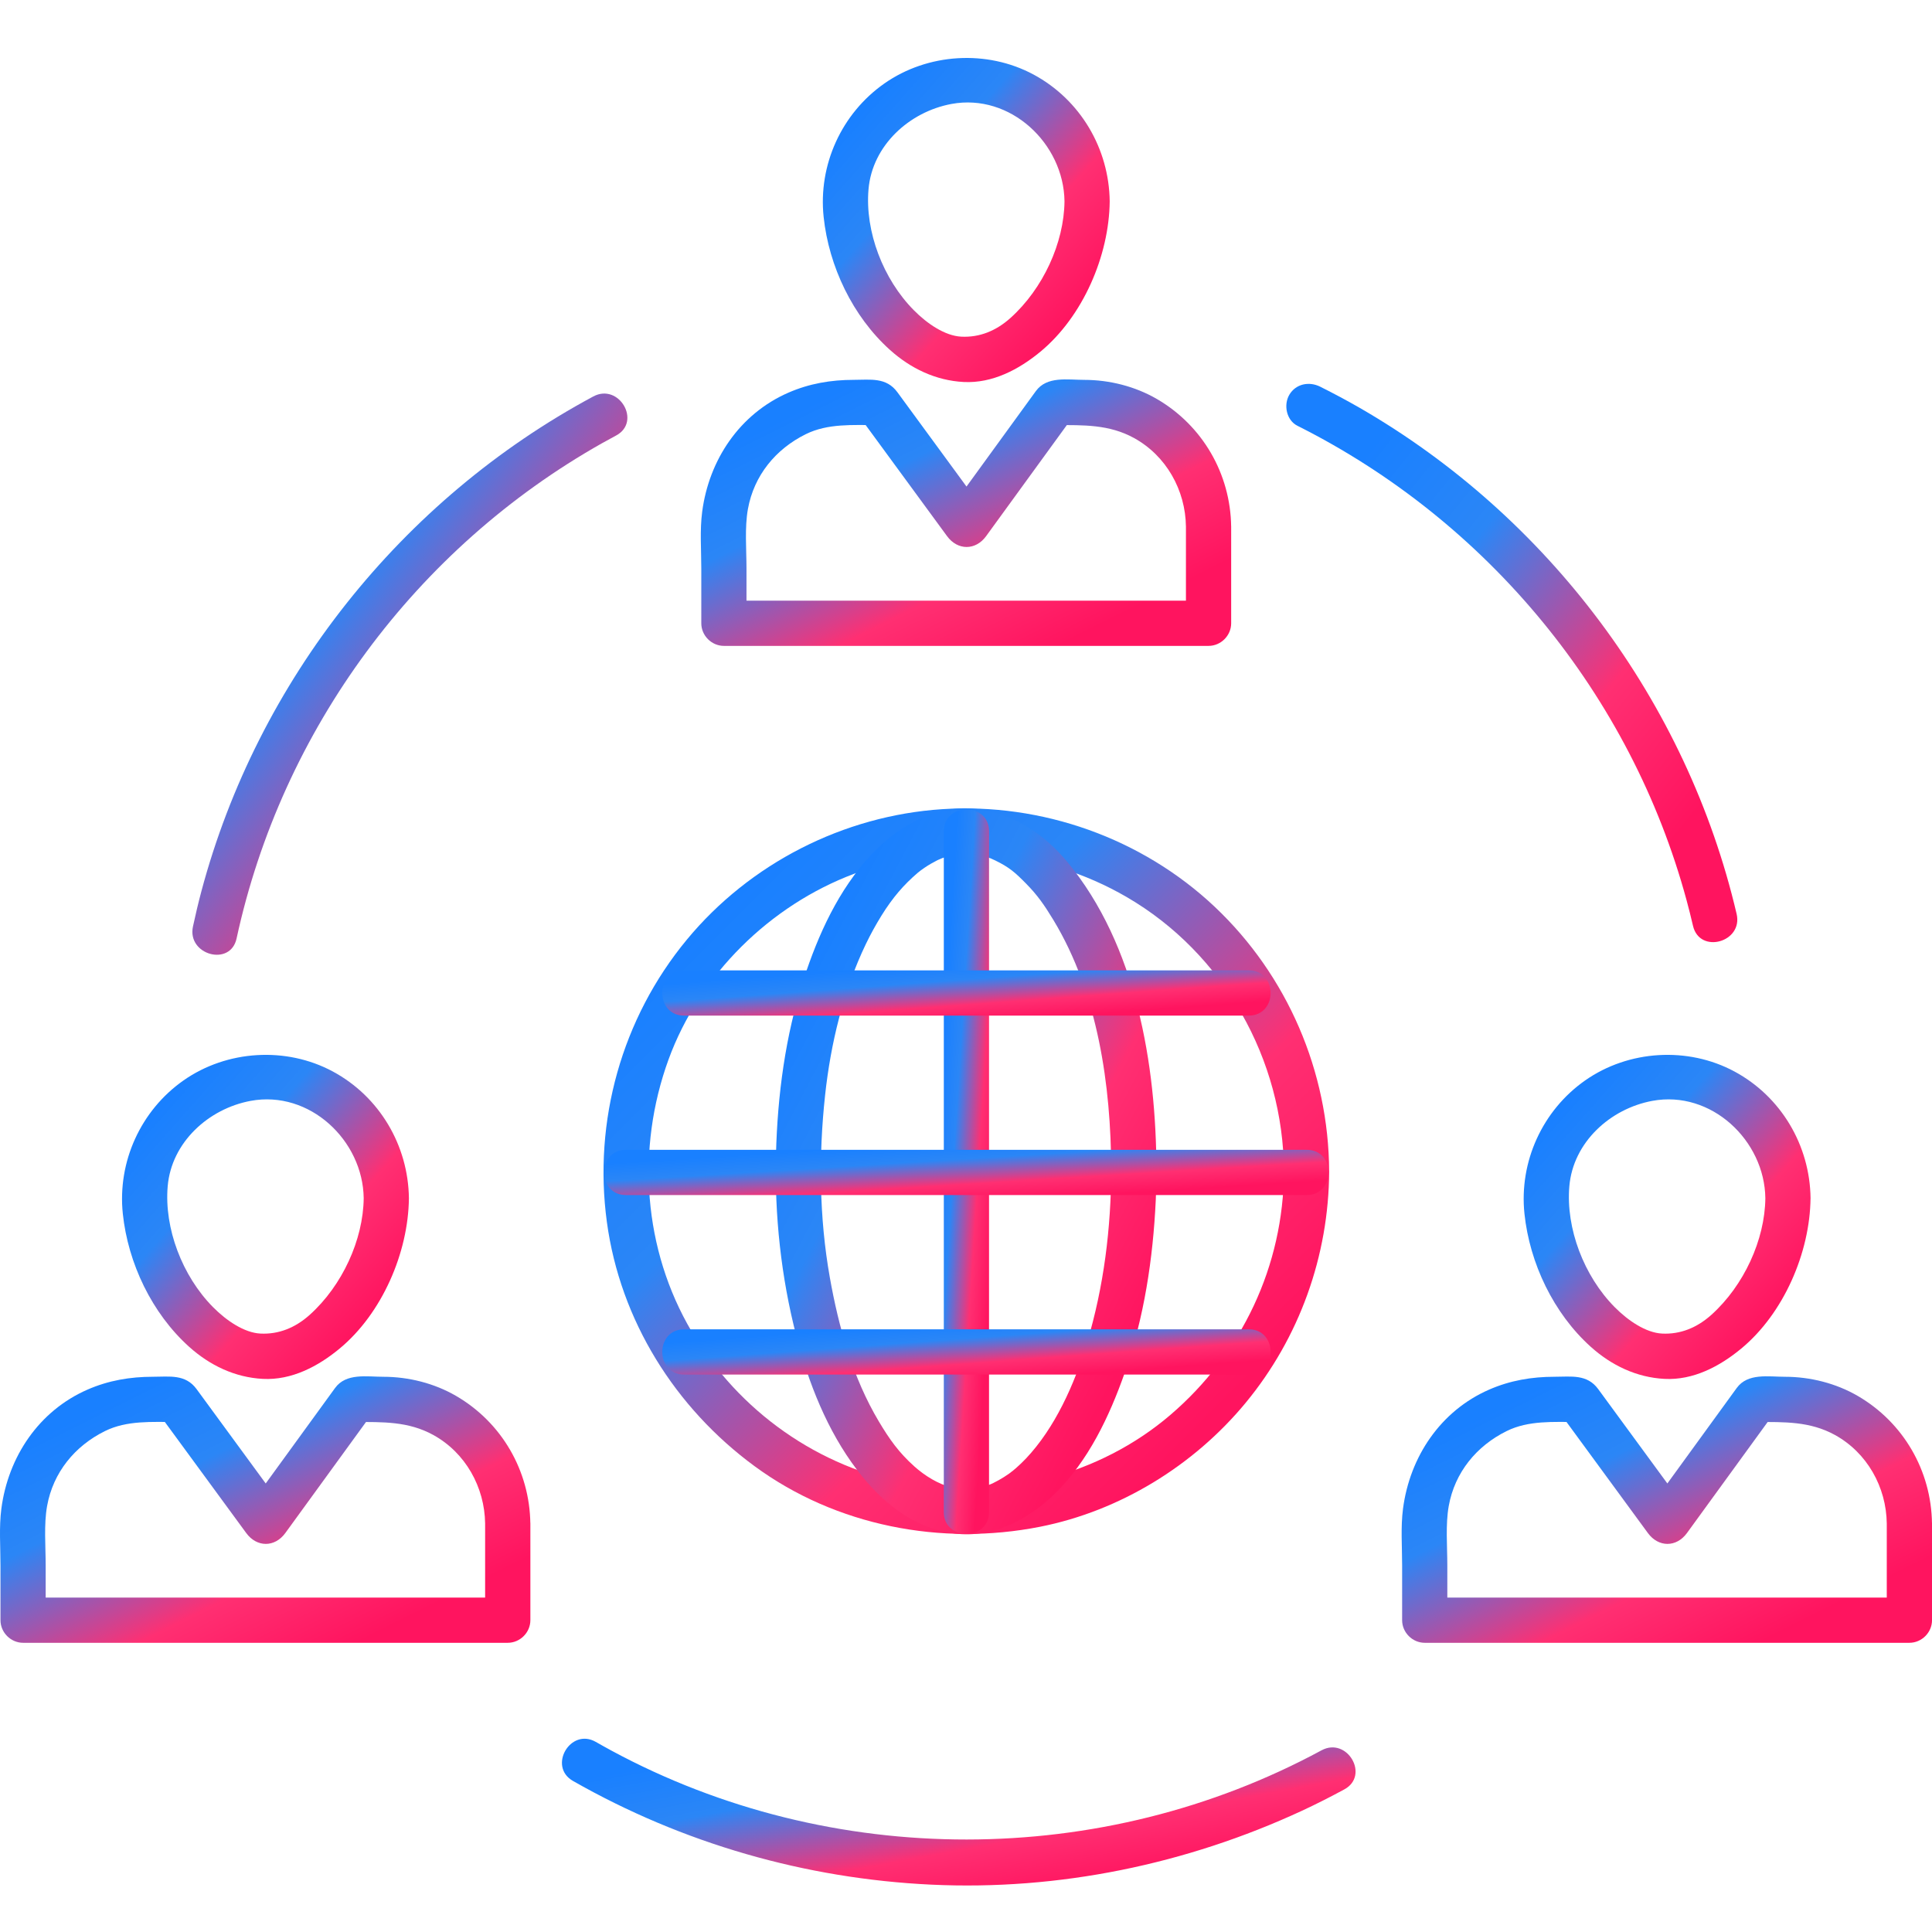 <svg xmlns="http://www.w3.org/2000/svg" width="100" height="100" viewBox="0 0 100 100" fill="none">
  <path d="M18.825 62.018C18.802 64.177 17.711 66.544 16.033 68.054C15.289 68.723 14.425 69.074 13.476 69.025C12.643 68.982 11.725 68.362 11.028 67.659C9.431 66.046 8.493 63.577 8.68 61.397C8.876 59.125 10.796 57.385 12.973 56.981C16.023 56.414 18.787 59.028 18.825 62.018C18.843 63.526 21.183 63.528 21.165 62.018C21.131 59.285 19.643 56.764 17.23 55.462C14.812 54.158 11.742 54.349 9.498 55.923C7.284 57.476 6.074 60.134 6.357 62.824C6.627 65.387 7.862 67.975 9.787 69.708C10.858 70.671 12.159 71.296 13.607 71.371C15.095 71.449 16.47 70.721 17.581 69.8C19.773 67.983 21.136 64.838 21.165 62.018C21.18 60.508 18.84 60.509 18.825 62.018V62.018Z" fill="url(#paint0_linear_8783_8782)"/>
  <path d="M25.11 78.857V83.862C25.5 83.472 25.89 83.082 26.28 82.691H10.324H1.194C1.584 83.082 1.974 83.472 2.364 83.862V81.029C2.364 80.03 2.265 78.908 2.438 77.948C2.751 76.211 3.873 74.841 5.44 74.069C6.572 73.512 7.86 73.603 9.12 73.603C8.783 73.41 8.446 73.217 8.11 73.024C9.655 75.133 11.2 77.243 12.746 79.351C13.291 80.096 14.221 80.101 14.767 79.351C16.299 77.242 17.831 75.132 19.364 73.024C19.028 73.217 18.691 73.41 18.354 73.603C19.805 73.603 21.133 73.562 22.424 74.272C24.093 75.191 25.086 76.974 25.11 78.857C25.128 80.365 27.468 80.367 27.45 78.857C27.417 76.125 25.969 73.624 23.604 72.251C22.477 71.597 21.145 71.262 19.845 71.262C18.983 71.262 17.914 71.056 17.343 71.843C15.821 73.938 14.299 76.033 12.776 78.129C12.766 78.142 12.756 78.156 12.746 78.169H14.768C13.237 76.08 11.705 73.989 10.175 71.9C9.599 71.114 8.777 71.261 7.918 71.261C6.737 71.261 5.614 71.452 4.529 71.926C2.007 73.027 0.424 75.405 0.071 78.086C-0.055 79.047 0.025 80.063 0.025 81.029V83.861C0.025 84.498 0.558 85.031 1.195 85.031H17.151H26.282C26.919 85.031 27.452 84.498 27.452 83.861V78.856C27.45 77.348 25.11 77.348 25.11 78.857L25.11 78.857Z" fill="url(#paint1_linear_8783_8782)"/>
  <path d="M91.374 62.018C91.351 64.177 90.26 66.544 88.582 68.054C87.838 68.723 86.974 69.074 86.025 69.025C85.192 68.982 84.274 68.362 83.577 67.659C81.98 66.046 81.042 63.577 81.229 61.397C81.425 59.125 83.345 57.385 85.522 56.981C88.572 56.414 91.336 59.028 91.374 62.018C91.392 63.526 93.732 63.528 93.714 62.018C93.68 59.285 92.192 56.764 89.778 55.462C87.361 54.158 84.291 54.349 82.047 55.923C79.833 57.476 78.623 60.134 78.906 62.824C79.176 65.387 80.411 67.975 82.335 69.708C83.406 70.671 84.707 71.296 86.155 71.371C87.643 71.449 89.018 70.721 90.129 69.8C92.322 67.983 93.684 64.838 93.713 62.018C93.729 60.508 91.389 60.509 91.374 62.018V62.018Z" fill="url(#paint2_linear_8783_8782)"/>
  <path d="M97.659 78.857V83.862C98.049 83.472 98.439 83.082 98.829 82.691H82.874H73.743C74.133 83.082 74.523 83.472 74.913 83.862V81.029C74.913 80.03 74.815 78.908 74.987 77.948C75.3 76.211 76.423 74.841 77.99 74.069C79.121 73.512 80.41 73.603 81.669 73.603C81.333 73.41 80.996 73.217 80.659 73.024C82.204 75.133 83.75 77.243 85.295 79.351C85.841 80.096 86.771 80.101 87.316 79.351C88.849 77.242 90.381 75.132 91.914 73.024C91.577 73.217 91.241 73.41 90.904 73.603C92.355 73.603 93.683 73.562 94.973 74.272C96.643 75.191 97.636 76.974 97.659 78.857C97.677 80.365 100.018 80.367 99.999 78.857C99.967 76.125 98.519 73.624 96.153 72.251C95.026 71.597 93.693 71.262 92.394 71.262C91.532 71.262 90.463 71.056 89.892 71.843C88.37 73.938 86.847 76.033 85.325 78.129C85.315 78.142 85.305 78.156 85.295 78.169H87.317C85.786 76.08 84.254 73.989 82.723 71.9C82.148 71.114 81.326 71.261 80.467 71.261C79.285 71.261 78.163 71.452 77.078 71.926C74.556 73.027 72.973 75.405 72.62 78.086C72.494 79.047 72.574 80.063 72.574 81.029V83.861C72.574 84.498 73.106 85.031 73.744 85.031H89.7H98.83C99.468 85.031 100.001 84.498 100.001 83.861V78.856C100 77.348 97.659 77.348 97.659 78.857L97.659 78.857Z" fill="url(#paint3_linear_8783_8782)"/>
  <path d="M55.098 10.419C55.076 12.578 53.984 14.944 52.306 16.454C51.562 17.124 50.699 17.475 49.75 17.425C48.917 17.382 47.998 16.763 47.302 16.059C45.705 14.447 44.766 11.977 44.954 9.798C45.149 7.525 47.069 5.786 49.246 5.381C52.296 4.815 55.061 7.429 55.098 10.419C55.116 11.926 57.457 11.929 57.438 10.419C57.405 7.686 55.916 5.165 53.503 3.862C51.085 2.559 48.016 2.75 45.772 4.323C43.557 5.876 42.347 8.534 42.631 11.225C42.901 13.787 44.136 16.376 46.061 18.108C47.131 19.071 48.433 19.697 49.88 19.772C51.369 19.849 52.743 19.122 53.855 18.201C56.047 16.385 57.41 13.239 57.438 10.418C57.453 8.908 55.113 8.91 55.098 10.418V10.419Z" fill="url(#paint4_linear_8783_8782)"/>
  <path d="M61.384 27.257V32.261C61.774 31.871 62.164 31.481 62.554 31.091H46.598H37.468C37.858 31.481 38.248 31.871 38.638 32.261V29.429C38.638 28.43 38.539 27.308 38.712 26.348C39.025 24.611 40.147 23.241 41.715 22.469C42.846 21.912 44.135 22.003 45.394 22.003C45.057 21.81 44.721 21.617 44.384 21.424C45.929 23.533 47.475 25.643 49.02 27.751C49.565 28.496 50.496 28.501 51.041 27.751C52.573 25.642 54.106 23.532 55.639 21.424C55.302 21.617 54.965 21.81 54.629 22.003C56.08 22.003 57.408 21.962 58.698 22.672C60.367 23.591 61.361 25.373 61.384 27.257C61.402 28.765 63.742 28.767 63.724 27.257C63.691 24.525 62.243 22.024 59.878 20.651C58.751 19.996 57.418 19.662 56.119 19.662C55.257 19.662 54.188 19.456 53.616 20.243C52.094 22.338 50.572 24.433 49.049 26.529C49.04 26.542 49.029 26.556 49.02 26.569H51.041C49.51 24.48 47.979 22.389 46.448 20.3C45.872 19.514 45.051 19.661 44.191 19.661C43.01 19.661 41.888 19.852 40.803 20.326C38.281 21.427 36.697 23.805 36.345 26.486C36.218 27.446 36.299 28.463 36.299 29.428V32.261C36.299 32.898 36.831 33.431 37.469 33.431H53.424H62.555C63.193 33.431 63.725 32.898 63.725 32.261V27.256C63.724 25.747 61.384 25.747 61.384 27.257L61.384 27.257Z" fill="url(#paint5_linear_8783_8782)"/>
  <path d="M12.245 48.577C14.588 37.76 21.523 28.376 31.161 22.941C31.402 22.805 31.646 22.672 31.89 22.542C33.22 21.828 32.038 19.807 30.708 20.521C20.77 25.856 13.332 35.231 10.424 46.132C10.263 46.736 10.12 47.344 9.988 47.955C9.67 49.426 11.926 50.051 12.245 48.577L12.245 48.577Z" fill="url(#paint6_linear_8783_8782)"/>
  <path d="M68.401 90.597C57.038 96.743 43.032 96.752 31.661 90.618C31.384 90.469 31.111 90.315 30.838 90.16C29.526 89.411 28.347 91.433 29.657 92.181C35.327 95.415 41.688 97.242 48.206 97.549C54.802 97.861 61.403 96.497 67.386 93.726C68.13 93.381 68.861 93.009 69.582 92.618C70.91 91.9 69.728 89.879 68.401 90.597L68.401 90.597Z" fill="url(#paint7_linear_8783_8782)"/>
  <path d="M67.154 22.038C77.008 26.98 84.416 35.958 87.3 46.608C87.419 47.045 87.527 47.485 87.631 47.926C87.975 49.396 90.231 48.773 89.887 47.304C87.314 36.32 80.146 26.748 70.383 21.113C69.712 20.727 69.027 20.363 68.335 20.016C67.765 19.73 67.072 19.86 66.734 20.435C66.428 20.959 66.584 21.751 67.153 22.037L67.154 22.038Z" fill="url(#paint8_linear_8783_8782)"/>
  <path d="M66.456 60.629C66.435 65.51 64.281 70.071 60.569 73.244C56.914 76.368 51.818 77.674 47.102 76.824C42.372 75.973 38.242 73.05 35.806 68.929C33.292 64.678 32.918 59.465 34.604 54.838C36.201 50.453 39.862 46.853 44.218 45.224C48.846 43.493 54.053 43.956 58.309 46.426C63.337 49.344 66.431 54.839 66.456 60.628C66.463 62.137 68.803 62.138 68.796 60.628C68.774 55.462 66.635 50.488 62.876 46.938C59.11 43.383 53.924 41.545 48.764 41.883C43.656 42.218 38.813 44.692 35.551 48.636C32.181 52.711 30.702 58.022 31.412 63.254C32.102 68.341 34.943 72.87 39.06 75.892C43.276 78.988 48.735 80.033 53.833 79.025C57.966 78.207 61.787 75.859 64.466 72.62C67.254 69.249 68.778 65.002 68.797 60.628C68.803 59.119 66.462 59.12 66.456 60.628L66.456 60.629Z" fill="url(#paint9_linear_8783_8782)"/>
  <path d="M57.516 60.545C57.508 63.579 57.136 66.592 56.263 69.502C55.609 71.679 54.589 73.924 53.102 75.495C52.942 75.664 52.774 75.823 52.6 75.978C52.517 76.052 52.43 76.124 52.342 76.195C52.522 76.047 52.243 76.266 52.229 76.276C52.057 76.399 51.876 76.51 51.692 76.614C51.603 76.665 51.51 76.711 51.418 76.758C51.357 76.787 51.295 76.816 51.233 76.843C51.358 76.79 51.358 76.789 51.233 76.838C51.049 76.908 50.858 76.961 50.665 77.008C50.569 77.031 50.473 77.047 50.377 77.064C50.666 77.014 50.348 77.062 50.3 77.067C50.104 77.082 49.907 77.078 49.711 77.067C49.663 77.064 49.341 77.02 49.634 77.064C49.505 77.045 49.377 77.016 49.25 76.984C48.563 76.819 47.865 76.383 47.327 75.902C46.518 75.177 46.036 74.491 45.486 73.57C44.136 71.304 43.409 68.696 42.951 66.117C42.401 63.018 42.369 59.809 42.707 56.685C42.996 54.017 43.65 51.296 44.814 48.869C45.058 48.361 45.331 47.867 45.627 47.388C45.924 46.909 46.211 46.517 46.505 46.17C46.807 45.814 47.142 45.484 47.497 45.18C47.509 45.17 47.796 44.946 47.606 45.089C47.692 45.025 47.781 44.964 47.87 44.903C48.071 44.766 48.284 44.646 48.5 44.535C48.561 44.505 48.622 44.476 48.684 44.448C48.442 44.561 48.742 44.427 48.777 44.414C48.931 44.357 49.09 44.312 49.249 44.27C49.32 44.252 49.812 44.172 49.516 44.208C49.679 44.188 49.842 44.183 50.006 44.181C50.169 44.179 50.332 44.192 50.495 44.208C50.201 44.179 50.689 44.253 50.762 44.27C50.922 44.308 51.08 44.359 51.235 44.414C51.298 44.437 51.36 44.461 51.421 44.486C51.17 44.386 51.479 44.52 51.51 44.535C52.247 44.896 52.532 45.151 53.102 45.727C53.699 46.332 54.062 46.855 54.525 47.62C56.826 51.423 57.504 56.175 57.516 60.545C57.52 62.054 59.861 62.054 59.857 60.545C59.842 55.095 58.821 48.931 55.241 44.609C53.976 43.08 52.216 41.958 50.203 41.845C48.225 41.734 46.4 42.851 45.093 44.244C43.405 46.044 42.346 48.379 41.593 50.7C40.648 53.608 40.241 56.704 40.165 59.753C40.087 62.904 40.428 66.098 41.218 69.15C41.85 71.589 42.82 74.054 44.354 76.073C45.623 77.743 47.282 79.107 49.42 79.376C51.384 79.624 53.221 78.653 54.592 77.318C56.33 75.623 57.42 73.317 58.215 71.058C59.221 68.199 59.681 65.14 59.822 62.121C59.847 61.596 59.856 61.07 59.856 60.544C59.861 59.036 57.52 59.036 57.516 60.545L57.516 60.545Z" fill="url(#paint10_linear_8783_8782)"/>
  <path d="M48.852 43.026V56.505V75.904V78.262C48.852 79.771 51.192 79.771 51.192 78.262V64.782V45.383V43.026C51.192 41.516 48.852 41.516 48.852 43.026Z" fill="url(#paint11_linear_8783_8782)"/>
  <path d="M32.4 61.855H45.879H65.278H67.636C69.145 61.855 69.145 59.515 67.636 59.515H54.156H34.757H32.4C30.89 59.515 30.89 61.855 32.4 61.855Z" fill="url(#paint12_linear_8783_8782)"/>
  <path d="M35.411 71.146H50.357H64.635C66.144 71.146 66.144 68.805 64.635 68.805H49.69H35.411C33.902 68.805 33.902 71.146 35.411 71.146Z" fill="url(#paint13_linear_8783_8782)"/>
  <path d="M35.411 52.567H50.357H64.635C66.144 52.567 66.144 50.227 64.635 50.227H49.69H35.411C33.902 50.227 33.902 52.567 35.411 52.567Z" fill="url(#paint14_linear_8783_8782)"/>
  <defs>
    <linearGradient id="paint0_linear_8783_8782" x1="18.379" y1="69.095" x2="6.92" y2="58.947" gradientUnits="userSpaceOnUse">
      <stop stop-color="#FF145F"/>
      <stop offset="0.301" stop-color="#FF2F72"/>
      <stop offset="0.711" stop-color="#2B86F6"/>
      <stop offset="1" stop-color="#1980FF"/>
    </linearGradient>
    <linearGradient id="paint1_linear_8783_8782" x1="22.302" y1="83.155" x2="14.69" y2="67.996" gradientUnits="userSpaceOnUse">
      <stop stop-color="#FF145F"/>
      <stop offset="0.301" stop-color="#FF2F72"/>
      <stop offset="0.711" stop-color="#2B86F6"/>
      <stop offset="1" stop-color="#1980FF"/>
    </linearGradient>
    <linearGradient id="paint2_linear_8783_8782" x1="90.928" y1="69.095" x2="79.469" y2="58.947" gradientUnits="userSpaceOnUse">
      <stop stop-color="#FF145F"/>
      <stop offset="0.301" stop-color="#FF2F72"/>
      <stop offset="0.711" stop-color="#2B86F6"/>
      <stop offset="1" stop-color="#1980FF"/>
    </linearGradient>
    <linearGradient id="paint3_linear_8783_8782" x1="94.85" y1="83.155" x2="87.238" y2="67.996" gradientUnits="userSpaceOnUse">
      <stop stop-color="#FF145F"/>
      <stop offset="0.301" stop-color="#FF2F72"/>
      <stop offset="0.711" stop-color="#2B86F6"/>
      <stop offset="1" stop-color="#1980FF"/>
    </linearGradient>
    <linearGradient id="paint4_linear_8783_8782" x1="54.653" y1="17.495" x2="43.193" y2="7.347" gradientUnits="userSpaceOnUse">
      <stop stop-color="#FF145F"/>
      <stop offset="0.301" stop-color="#FF2F72"/>
      <stop offset="0.711" stop-color="#2B86F6"/>
      <stop offset="1" stop-color="#1980FF"/>
    </linearGradient>
    <linearGradient id="paint5_linear_8783_8782" x1="58.575" y1="31.555" x2="50.963" y2="16.396" gradientUnits="userSpaceOnUse">
      <stop stop-color="#FF145F"/>
      <stop offset="0.301" stop-color="#FF2F72"/>
      <stop offset="0.711" stop-color="#2B86F6"/>
      <stop offset="1" stop-color="#1980FF"/>
    </linearGradient>
    <linearGradient id="paint6_linear_8783_8782" x1="28.249" y1="45.467" x2="8.89" y2="30.453" gradientUnits="userSpaceOnUse">
      <stop stop-color="#FF145F"/>
      <stop offset="0.301" stop-color="#FF2F72"/>
      <stop offset="0.711" stop-color="#2B86F6"/>
      <stop offset="1" stop-color="#1980FF"/>
    </linearGradient>
    <linearGradient id="paint7_linear_8783_8782" x1="62.457" y1="96.56" x2="60.589" y2="86.451" gradientUnits="userSpaceOnUse">
      <stop stop-color="#FF145F"/>
      <stop offset="0.301" stop-color="#FF2F72"/>
      <stop offset="0.711" stop-color="#2B86F6"/>
      <stop offset="1" stop-color="#1980FF"/>
    </linearGradient>
    <linearGradient id="paint8_linear_8783_8782" x1="85.544" y1="44.834" x2="66.103" y2="29.12" gradientUnits="userSpaceOnUse">
      <stop stop-color="#FF145F"/>
      <stop offset="0.301" stop-color="#FF2F72"/>
      <stop offset="0.711" stop-color="#2B86F6"/>
      <stop offset="1" stop-color="#1980FF"/>
    </linearGradient>
    <linearGradient id="paint9_linear_8783_8782" x1="61.751" y1="74.288" x2="35.912" y2="48.429" gradientUnits="userSpaceOnUse">
      <stop stop-color="#FF145F"/>
      <stop offset="0.301" stop-color="#FF2F72"/>
      <stop offset="0.711" stop-color="#2B86F6"/>
      <stop offset="1" stop-color="#1980FF"/>
    </linearGradient>
    <linearGradient id="paint10_linear_8783_8782" x1="56.16" y1="74.303" x2="34.886" y2="63.142" gradientUnits="userSpaceOnUse">
      <stop stop-color="#FF145F"/>
      <stop offset="0.301" stop-color="#FF2F72"/>
      <stop offset="0.711" stop-color="#2B86F6"/>
      <stop offset="1" stop-color="#1980FF"/>
    </linearGradient>
    <linearGradient id="paint11_linear_8783_8782" x1="50.753" y1="74.293" x2="47.543" y2="74.092" gradientUnits="userSpaceOnUse">
      <stop stop-color="#FF145F"/>
      <stop offset="0.301" stop-color="#FF2F72"/>
      <stop offset="0.711" stop-color="#2B86F6"/>
      <stop offset="1" stop-color="#1980FF"/>
    </linearGradient>
    <linearGradient id="paint12_linear_8783_8782" x1="61.732" y1="61.537" x2="61.532" y2="58.329" gradientUnits="userSpaceOnUse">
      <stop stop-color="#FF145F"/>
      <stop offset="0.301" stop-color="#FF2F72"/>
      <stop offset="0.711" stop-color="#2B86F6"/>
      <stop offset="1" stop-color="#1980FF"/>
    </linearGradient>
    <linearGradient id="paint13_linear_8783_8782" x1="59.86" y1="70.827" x2="59.622" y2="67.625" gradientUnits="userSpaceOnUse">
      <stop stop-color="#FF145F"/>
      <stop offset="0.301" stop-color="#FF2F72"/>
      <stop offset="0.711" stop-color="#2B86F6"/>
      <stop offset="1" stop-color="#1980FF"/>
    </linearGradient>
    <linearGradient id="paint14_linear_8783_8782" x1="59.86" y1="52.248" x2="59.622" y2="49.046" gradientUnits="userSpaceOnUse">
      <stop stop-color="#FF145F"/>
      <stop offset="0.301" stop-color="#FF2F72"/>
      <stop offset="0.711" stop-color="#2B86F6"/>
      <stop offset="1" stop-color="#1980FF"/>
    </linearGradient>
  </defs>
</svg>